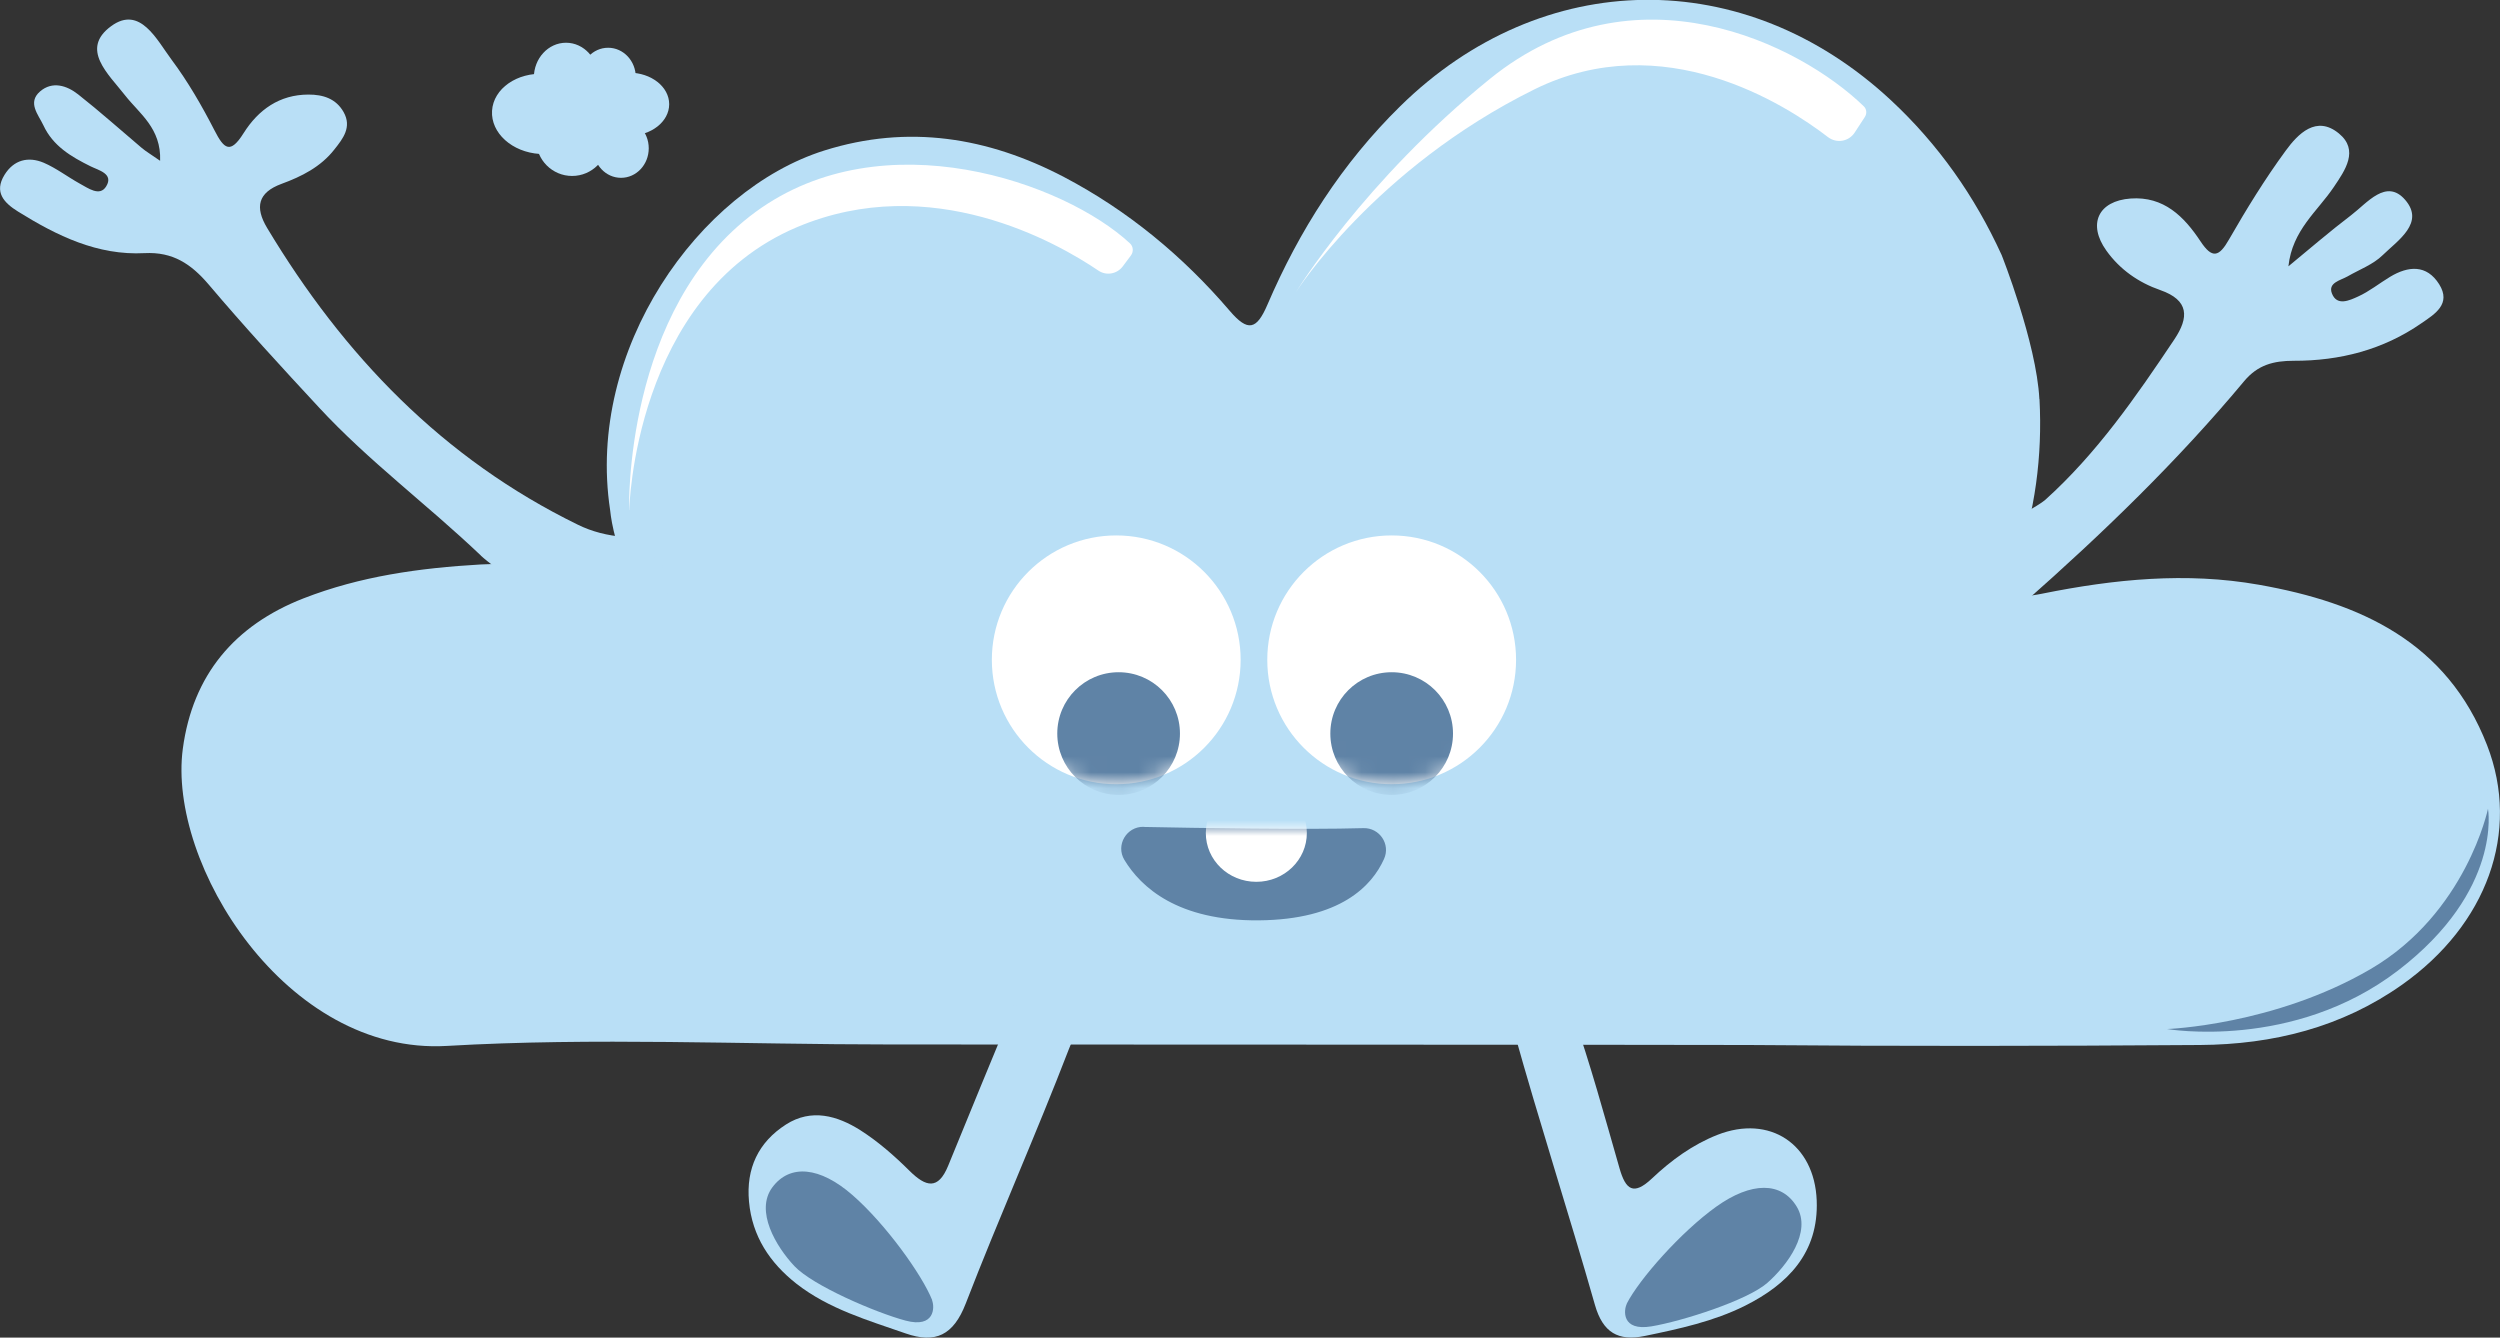 <svg width="157" height="84" viewBox="0 0 157 84" fill="none" xmlns="http://www.w3.org/2000/svg">
<rect x="0" y="0" width="157" height="84" fill="#333333" stroke="none"/>
<g clip-path="url(#clip0_839_5802)">
<path d="M128.08 25.068C128.271 28.671 127.798 32.142 126.622 35.514C125.951 37.444 126.489 37.635 128.271 37.278C132.761 36.375 137.284 35.911 141.865 36.723C148.243 37.85 153.67 40.319 156.188 46.797C158.309 52.264 156.171 58.071 150.861 61.832C147.059 64.525 142.735 65.593 138.162 65.626C128.71 65.693 119.266 65.709 109.814 65.626C107.685 65.61 57.292 65.593 55.926 65.593C46.631 65.593 37.32 65.146 28.058 65.684C17.976 66.272 10.504 54.261 11.482 47.012C12.103 42.406 14.712 39.275 19.061 37.577C22.615 36.193 26.318 35.671 30.195 35.448C30.195 35.448 36.458 35.182 39.498 35.53C38.529 34.395 38.314 32.018 38.314 32.018C36.789 21.961 43.889 11.929 51.767 9.452C57.036 7.796 62.039 8.616 66.819 11.117C70.829 13.222 74.291 16.088 77.232 19.526C78.367 20.851 78.914 20.719 79.593 19.136C81.598 14.472 84.274 10.264 87.944 6.661C96.849 -2.079 109.548 -2.261 118.744 6.288C121.734 9.071 124.013 12.319 125.702 16.013C125.702 16.013 127.889 21.514 128.072 25.059" fill="#B9DFF6"/>
<path d="M39.507 32.034C39.507 32.034 39.143 19.393 47.46 13.304C55.471 7.439 66.853 11.457 70.962 15.284C71.177 15.483 71.194 15.814 71.02 16.046C70.871 16.245 70.68 16.493 70.506 16.734C70.142 17.214 69.471 17.33 68.974 16.99C66.406 15.251 58.478 10.703 50.053 14.265C39.789 18.606 39.516 32.034 39.516 32.034" fill="white"/>
<path d="M81.383 18.349C81.383 18.349 85.624 11.382 93.577 4.945C102.665 -2.411 113.036 2.783 117.046 6.676C117.228 6.85 117.253 7.132 117.112 7.347L116.474 8.325C116.101 8.897 115.331 9.021 114.793 8.607C112.133 6.561 104.446 1.623 96.369 5.608C86.312 10.578 81.383 18.349 81.383 18.349Z" fill="white"/>
<path d="M136.091 64.623C136.091 64.623 144.002 65.99 150.588 60.954C157.174 55.917 156.246 50.789 156.246 50.789C156.246 50.789 154.887 57.342 148.865 60.862C142.834 64.383 136.099 64.623 136.099 64.623" fill="#5F83A6"/>
<path d="M63.68 63.157C62.288 66.504 60.921 69.851 59.546 73.206C58.916 74.747 58.146 74.548 57.11 73.52C56.166 72.584 55.147 71.69 54.029 70.977C52.587 70.066 50.955 69.594 49.356 70.621C47.625 71.731 46.846 73.38 47.037 75.459C47.236 77.646 48.346 79.303 50.019 80.62C52.049 82.202 54.484 82.906 56.862 83.735C58.751 84.397 59.877 83.851 60.648 81.863C62.719 76.503 65.063 71.242 67.126 65.883C67.954 63.729 68.882 63.149 71.144 64.11" fill="#B9DFF6"/>
<path d="M91.515 62.85C93.561 62.221 94.48 62.627 95.069 64.739C96.676 70.505 98.523 76.196 100.163 81.953C100.66 83.693 101.63 84.24 103.286 83.9C105.448 83.453 107.635 82.981 109.599 81.995C112.258 80.661 114.221 78.681 114.089 75.384C113.948 71.847 111.14 69.983 107.859 71.267C106.302 71.88 104.951 72.866 103.75 74.001C102.582 75.103 102.093 74.722 101.704 73.363C100.768 70.107 99.882 66.835 98.763 63.646C98.026 61.55 98.664 60.73 100.71 60.142" fill="#B9DFF6"/>
<path d="M77.912 41.437C77.912 45.753 74.416 49.249 70.1 49.249C65.784 49.249 62.288 45.753 62.288 41.437C62.288 37.121 65.784 33.625 70.1 33.625C74.416 33.625 77.912 37.121 77.912 41.437Z" fill="white"/>
<path d="M95.209 41.437C95.209 45.753 91.713 49.249 87.397 49.249C83.081 49.249 79.585 45.753 79.585 41.437C79.585 37.121 83.081 33.625 87.397 33.625C91.713 33.625 95.209 37.121 95.209 41.437Z" fill="white"/>
<mask id="mask0_839_5802" style="mask-type:luminance" maskUnits="userSpaceOnUse" x="62" y="33" width="16" height="17">
<path d="M62.279 41.437C62.279 45.753 65.775 49.249 70.091 49.249C74.407 49.249 77.903 45.753 77.903 41.437C77.903 37.121 74.407 33.625 70.091 33.625C65.775 33.625 62.279 37.121 62.279 41.437Z" fill="white"/>
</mask>
<g mask="url(#mask0_839_5802)">
<path d="M74.101 46.068C74.101 48.197 72.378 49.92 70.249 49.92C68.12 49.92 66.397 48.197 66.397 46.068C66.397 43.939 68.12 42.216 70.249 42.216C72.378 42.216 74.101 43.939 74.101 46.068Z" fill="#5F83A6"/>
</g>
<mask id="mask1_839_5802" style="mask-type:luminance" maskUnits="userSpaceOnUse" x="79" y="33" width="17" height="17">
<path d="M79.585 41.437C79.585 45.753 83.081 49.249 87.397 49.249C91.713 49.249 95.209 45.753 95.209 41.437C95.209 37.121 91.713 33.625 87.397 33.625C83.081 33.625 79.585 37.121 79.585 41.437Z" fill="white"/>
</mask>
<g mask="url(#mask1_839_5802)">
<path d="M91.249 46.068C91.249 48.197 89.526 49.92 87.397 49.92C85.268 49.92 83.545 48.197 83.545 46.068C83.545 43.939 85.268 42.216 87.397 42.216C89.526 42.216 91.249 43.939 91.249 46.068Z" fill="#5F83A6"/>
</g>
<path d="M30.203 34.892C26.807 31.661 23.137 28.944 20.039 25.597C17.686 23.062 15.342 20.511 13.105 17.868C12.003 16.576 10.852 15.805 9.079 15.897C6.121 16.054 3.57 14.803 1.134 13.287C0.24 12.732 -0.382 12.061 0.281 10.984C0.861 10.04 1.772 9.808 2.75 10.222C3.537 10.562 4.233 11.1 4.995 11.523C5.533 11.812 6.262 12.368 6.668 11.705C7.157 10.91 6.188 10.694 5.691 10.446C4.465 9.841 3.321 9.162 2.725 7.869C2.41 7.198 1.706 6.444 2.518 5.74C3.288 5.078 4.2 5.368 4.912 5.931C6.271 7 7.563 8.159 8.888 9.278C9.17 9.518 9.501 9.708 10.056 10.098C10.131 8.052 8.756 7.14 7.861 5.997C6.809 4.647 5.011 3.081 6.983 1.64C8.797 0.314 9.849 2.51 10.777 3.752C11.804 5.127 12.682 6.652 13.469 8.184C14.074 9.369 14.463 9.692 15.3 8.358C16.22 6.9 17.545 5.939 19.376 5.939C20.287 5.939 21.099 6.188 21.58 7.041C22.11 7.985 21.538 8.706 21 9.385C20.146 10.479 18.945 11.084 17.678 11.547C16.195 12.094 15.996 13.014 16.775 14.314C21.58 22.317 27.809 28.811 36.292 32.953C37.17 33.384 38.123 33.633 39.233 33.724C40.343 33.815 44.684 37.642 39.631 38.288C34.577 38.934 30.203 34.9 30.203 34.9" fill="#B9DFF6"/>
<path d="M125.454 33.086C126.009 32.854 128.039 31.753 128.436 31.396C131.684 28.472 134.144 24.91 136.555 21.306C137.466 19.939 137.491 18.854 135.66 18.216C134.301 17.744 133.125 16.924 132.28 15.739C131.087 14.074 131.766 12.616 133.804 12.467C135.884 12.318 137.159 13.594 138.195 15.16C138.924 16.261 139.355 16.145 139.984 15.035C141.078 13.13 142.238 11.241 143.538 9.468C144.317 8.4 145.468 7.215 146.885 8.383C148.161 9.435 147.274 10.694 146.562 11.747C145.535 13.279 143.961 14.439 143.712 16.725C145.021 15.648 146.305 14.538 147.655 13.511C148.658 12.749 149.859 11.183 151.043 12.55C152.294 13.992 150.596 15.085 149.635 16.021C149.039 16.609 148.177 16.924 147.432 17.355C146.976 17.612 146.181 17.753 146.446 18.432C146.761 19.244 147.556 18.863 148.086 18.622C148.798 18.299 149.42 17.794 150.091 17.388C151.242 16.692 152.394 16.601 153.181 17.852C153.951 19.086 152.916 19.716 152.071 20.296C149.66 21.969 146.943 22.665 144.043 22.657C142.784 22.657 141.79 22.913 140.937 23.932C136.745 28.961 132.048 33.5 127.144 37.825C127.144 37.825 123.839 40.509 122.654 38.081C121.478 35.654 122.571 34.271 125.429 33.078" fill="#B9DFF6"/>
<path d="M102.167 81.871C101.968 82.26 101.811 83.611 103.708 83.296C105.605 82.981 109.722 81.672 110.981 80.571C112.249 79.46 113.79 77.365 112.837 75.782C111.884 74.2 109.987 74.2 107.776 75.782C105.564 77.365 102.946 80.33 102.159 81.871" fill="#5F83A6"/>
<path d="M58.535 81.664C58.701 82.079 58.718 83.429 56.862 82.932C55.006 82.435 51.038 80.737 49.887 79.51C48.735 78.284 47.402 76.048 48.503 74.565C49.605 73.082 51.494 73.264 53.54 75.054C55.594 76.843 57.906 80.049 58.544 81.656" fill="#5F83A6"/>
<path d="M71.823 51.924C70.746 51.899 70.05 53.076 70.613 54.004C71.649 55.718 73.96 57.839 79.046 57.798C84.183 57.756 86.162 55.627 86.916 53.946C87.339 53.018 86.635 51.974 85.616 52.007C81.896 52.115 75.178 51.999 71.823 51.932" fill="#5F83A6"/>
<mask id="mask2_839_5802" style="mask-type:luminance" maskUnits="userSpaceOnUse" x="70" y="51" width="18" height="7">
<path d="M70.133 53.059C70.837 54.798 72.95 57.847 79.047 57.797C85.194 57.748 86.817 54.707 87.24 53.017C87.381 52.471 86.95 51.957 86.386 51.974C82.592 52.139 74.027 51.974 70.937 51.907H70.92C70.332 51.907 69.909 52.504 70.133 53.05" fill="white"/>
</mask>
<g mask="url(#mask2_839_5802)">
<path d="M82.07 52.313C82.07 54.003 80.654 55.378 78.897 55.378C77.141 55.378 75.725 54.011 75.725 52.313C75.725 50.615 77.141 49.248 78.897 49.248C80.654 49.248 82.07 50.615 82.07 52.313Z" fill="white"/>
</g>
<path d="M37.204 7.348C37.121 8.74 35.639 9.776 33.899 9.668C32.159 9.56 30.817 8.351 30.9 6.959C30.983 5.567 32.466 4.532 34.206 4.64C35.945 4.747 37.287 5.965 37.204 7.348Z" fill="#B9DFF6"/>
<path d="M33.525 4.879C33.525 6.088 34.428 7.074 35.547 7.074C36.665 7.074 37.568 6.088 37.568 4.879C37.568 3.669 36.665 2.684 35.547 2.684C34.428 2.684 33.525 3.669 33.525 4.879Z" fill="#B9DFF6"/>
<path d="M36.988 6.544C36.988 5.451 38.115 4.564 39.507 4.564C40.898 4.564 42.025 5.451 42.025 6.544C42.025 7.638 40.898 8.524 39.507 8.524C38.115 8.524 36.988 7.638 36.988 6.544Z" fill="#B9DFF6"/>
<path d="M34.321 7.895C34.321 6.801 35.448 5.915 36.84 5.915C38.231 5.915 39.358 6.801 39.358 7.895C39.358 8.988 38.231 9.875 36.84 9.875C35.448 9.875 34.321 8.988 34.321 7.895Z" fill="#B9DFF6"/>
<path d="M36.45 4.855C36.45 5.882 37.229 6.71 38.19 6.71C39.151 6.71 39.929 5.882 39.929 4.855C39.929 3.827 39.151 2.999 38.19 2.999C37.229 2.999 36.45 3.827 36.45 4.855Z" fill="#B9DFF6"/>
<path d="M37.262 9.312C37.262 10.339 38.04 11.167 39.001 11.167C39.962 11.167 40.741 10.339 40.741 9.312C40.741 8.284 39.962 7.456 39.001 7.456C38.04 7.456 37.262 8.284 37.262 9.312Z" fill="#B9DFF6"/>
<path d="M38.181 8.797C38.181 7.555 37.171 6.544 35.928 6.544C34.685 6.544 33.675 7.555 33.675 8.797C33.675 10.04 34.685 11.05 35.928 11.05C37.171 11.05 38.181 10.04 38.181 8.797Z" fill="#B9DFF6"/>
</g>
<defs>
<clipPath id="clip0_839_5802">
<rect width="157" height="84" fill="white"/>
</clipPath>
</defs>
</svg>
